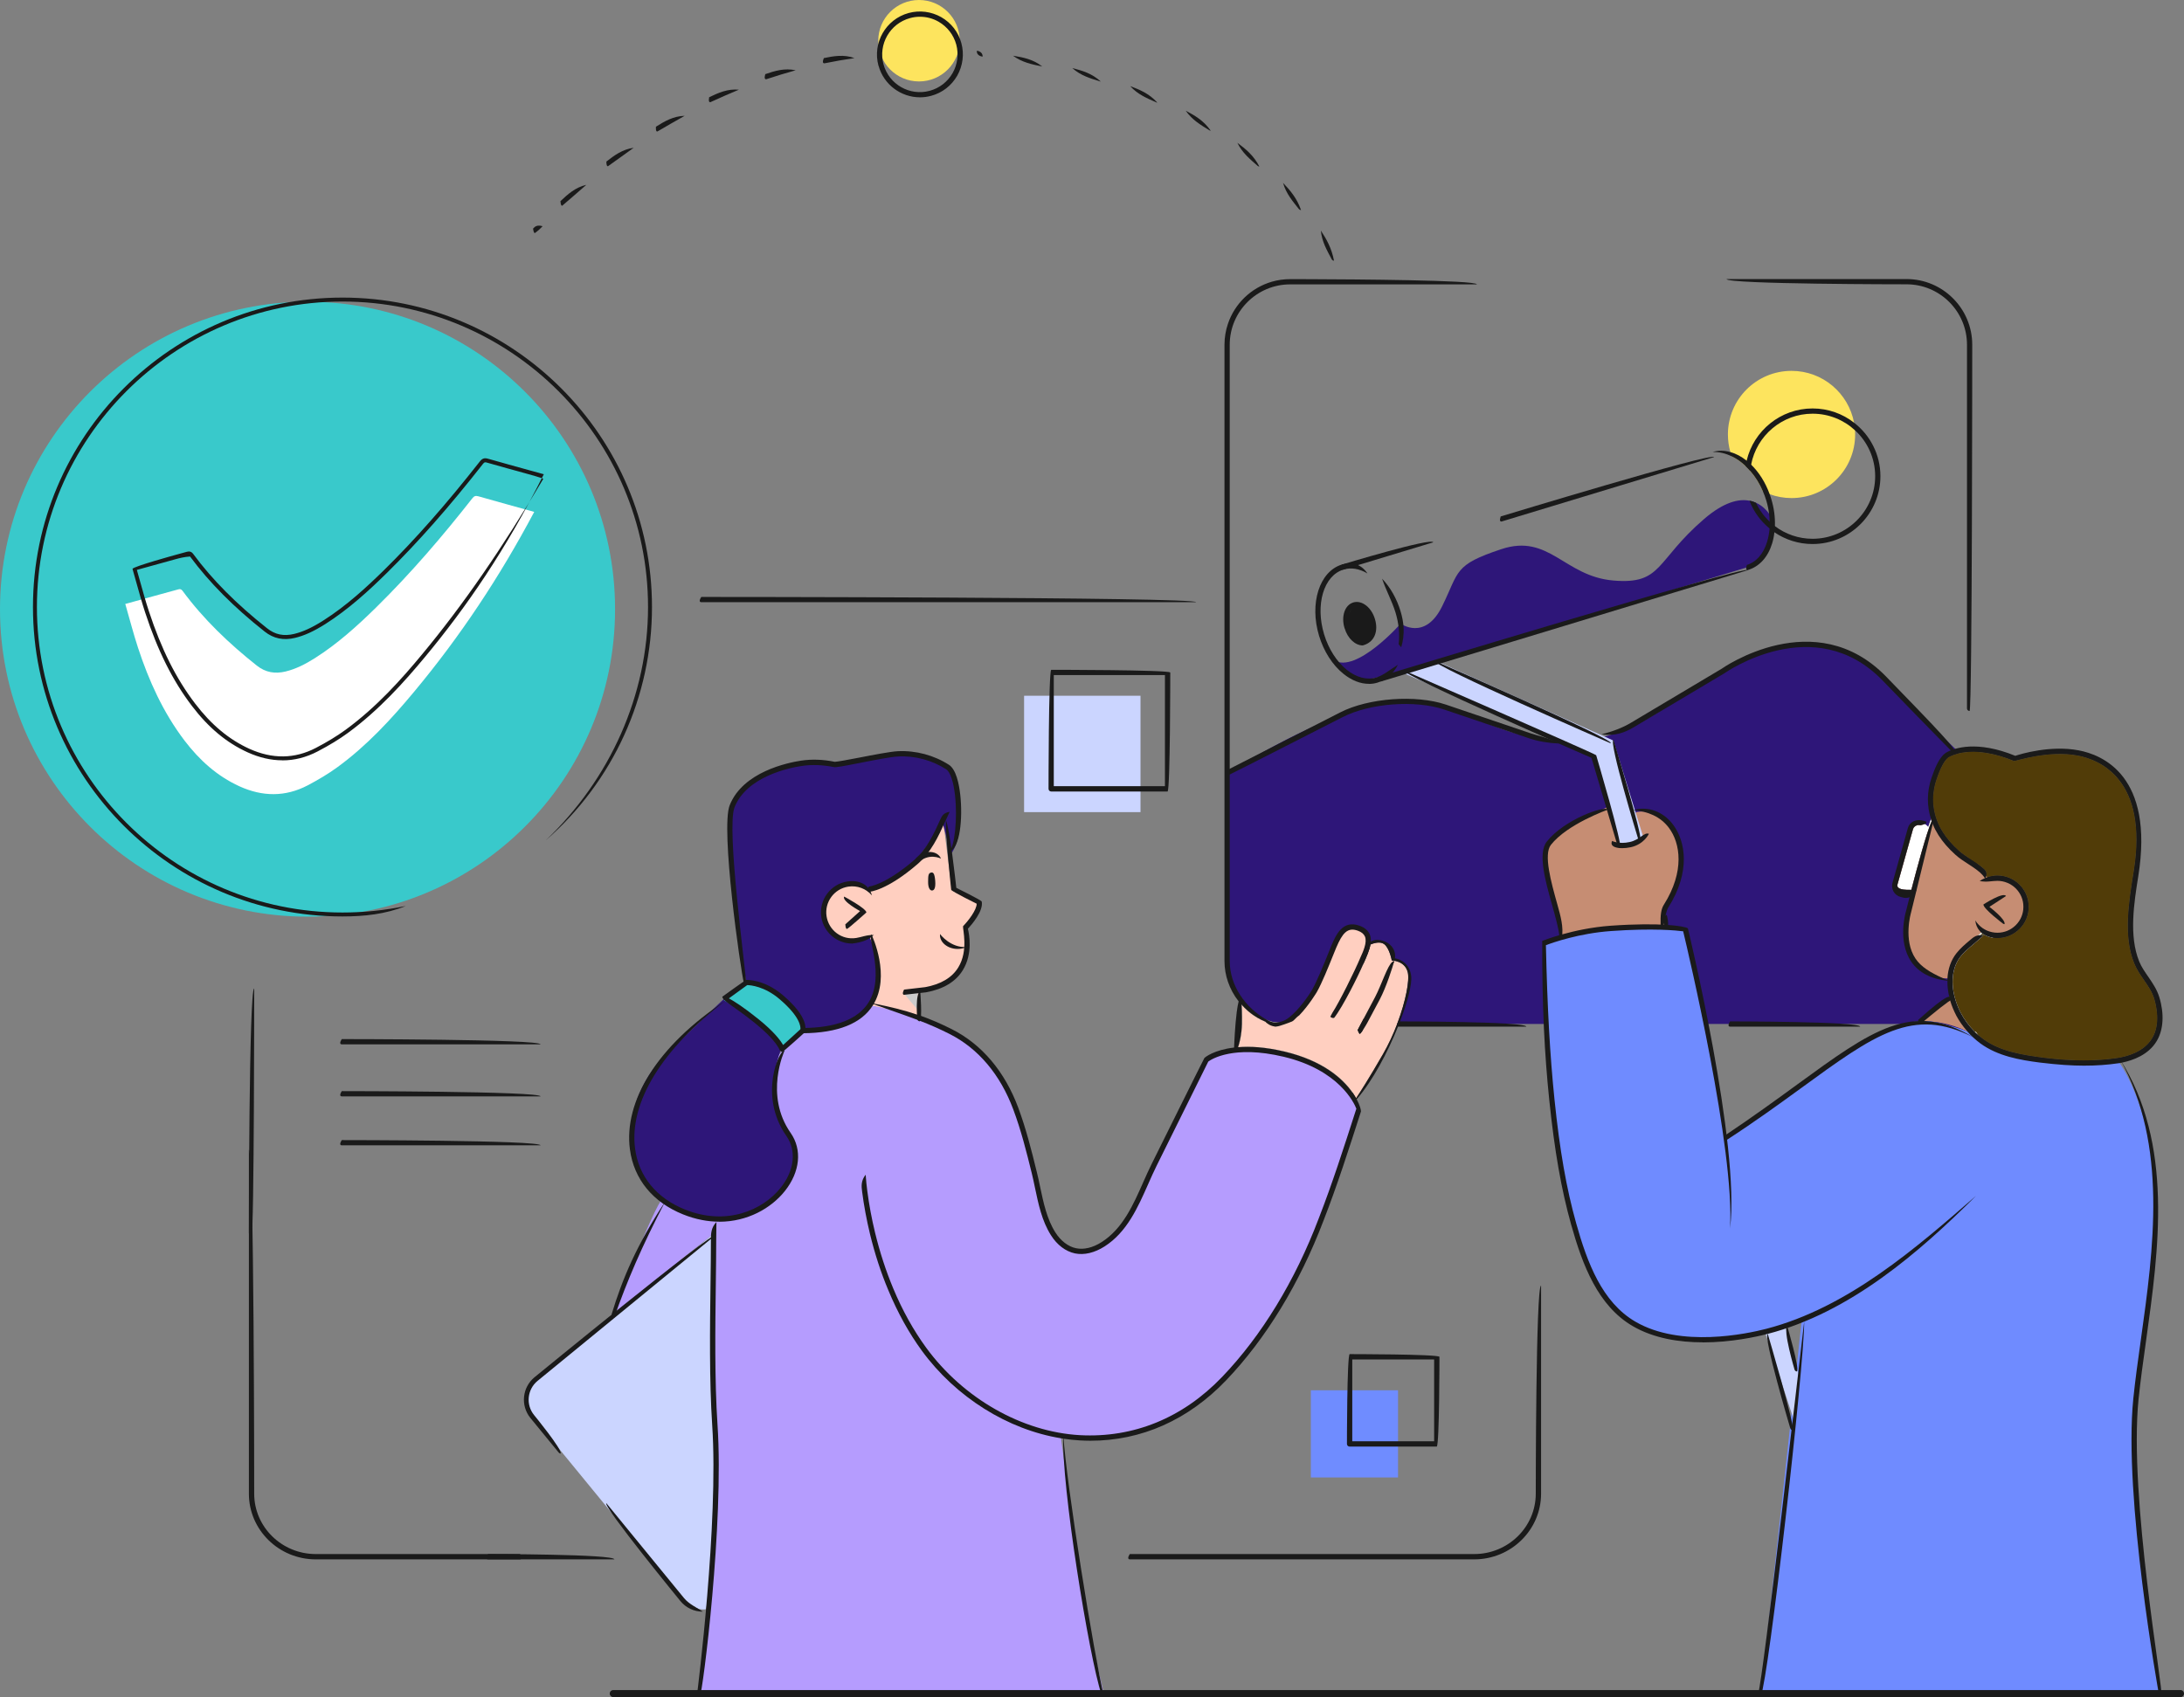 <?xml version="1.0" encoding="UTF-8"?>
<svg id="Layer_2" data-name="Layer 2" xmlns="http://www.w3.org/2000/svg" viewBox="0 0 320.64 249.22">
  <rect x="0" y="0" width="320.64" height="249.22" fill="#808080" stroke="none"/>
  <defs>
    <style>
      .cls-1 {
        fill: #513504;
      }

      .cls-1, .cls-2, .cls-3, .cls-4, .cls-5, .cls-6, .cls-7, .cls-8, .cls-9, .cls-10, .cls-11, .cls-12, .cls-13, .cls-14 {
        stroke-width: 0px;
      }

      .cls-2 {
        fill: #513c08;
      }

      .cls-3 {
        fill: #6f8bff;
      }

      .cls-4 {
        fill: #6f8cff;
      }

      .cls-5 {
        fill: #39c9cb;
      }

      .cls-6 {
        fill: #2e1679;
      }

      .cls-7 {
        fill: #1a1a1a;
      }

      .cls-8 {
        fill: #cbd5ff;
      }

      .cls-9 {
        fill: #ccc;
      }

      .cls-10 {
        fill: #c68d73;
      }

      .cls-11 {
        fill: #b59cfe;
      }

      .cls-12 {
        fill: #fde45e;
      }

      .cls-13 {
        fill: #fff;
      }

      .cls-14 {
        fill: #ffcfc0;
      }
    </style>
  </defs>
  <g id="Layer_1-2" data-name="Layer 1">
    <g>
      <g>
        <circle class="cls-12" cx="134.92" cy="5.98" r="5.98"/>
        <g>
          <path class="cls-5" d="m90.3,89.46c0,24.94-20.21,45.15-45.15,45.15S0,114.4,0,89.46s20.21-45.15,45.15-45.15,45.15,20.21,45.15,45.15Z"/>
          <path class="cls-6" d="m180.31,113.47v28.92s.33,2.13,1.72,4.18c.07.1.13.17.21.27v.03c.04.05.08.1.12.15.03.04.06.08.1.12.64.82,1.48,1.6,2.55,2.18.01.01.02.01.03.01.3.17.62.31.96.44.24.1.5.18.77.25.07.03.15.05.23.06.02.01.03.01.05.01.27.07.55.12.84.16.42.06.85.11,1.3.15.08-.05.15-.1.23-.15.05-.03.09-.06.14-.1l6.31-.68c1.26-1.59,3.56-6.21,4.25-7.84.02-.04.04-.08.05-.11.46-1.03.88-1.97,1.03-2.82.49-.2,1.42-.48,1.99-.07.81.58,1.14,2.42,1.14,2.42.04,0,1.9.01,2.34,1.71.3,1.17-.28,4.22-1.51,7.49h-.51c-.02.06-.04.11-.06.17.22-.02.4-.03.52-.04.13-.01.2-.01.2-.01h74.72s.5.06,1.31.15h.01c1.34.15,3.51.4,5.58.64.01,0,.02,0,.03.01.25.02.49.05.74.09h.01c.27.02.53.06.79.09h.01s.06,0,.1.01c.05,0,.1.01.14.01.13.02.25.03.36.05.05,0,.09.01.13.01.24.03.47.06.69.09-.85-.84-1.56-1.81-2.11-2.86-.38-.75-.68-1.54-.88-2.34-.57-2.3-.24-4.45.91-5.88.38-.48.83-.9,1.31-1.31.22-.19.44-.38.67-.57.3-.25.6-.5.9-.77-.02-.15-.03-.31-.05-.47h-.01c0-.06-.01-.13-.02-.19-.01-.16-.03-.32-.05-.48-.03-.28-.06-.57-.1-.85-.31-2.82-.65-5.75-.96-8.54-.02-.08-.02-.16-.03-.24h0c-.01-.09-.02-.17-.03-.25-.02-.17-.04-.34-.06-.51-.05-.4-.09-.8-.13-1.19-.05-.37-.09-.73-.13-1.08v2.1c-.55-.36-1.11-.74-1.59-1.17-.96-.86-1.74-1.76-2.33-2.69-1.51-2.36-1.84-5.11-.95-7.75.25-.72.9-2.65,1.76-3.27.01,0,.43-.28,1.26-.51l-.11-.36-.11-.34-.04-.04-1.15-1.13-10.77-10.59s-3.21-3.12-9.34-3.64c-6.14-.51-11.6,3.21-16.33,6.03-3.25,1.93-7.44,5.55-12.99,7.28-.29.09-.58.18-.89.26-.12.03-.26.07-.39.1-.16.04-.32.08-.48.11-1.51.34-3.11.53-4.83.49-.38,0-.76-.02-1.15-.05h-.01c-.23-.01-.48-.04-.72-.06h-.02s-.04-.01-.06-.01-.05,0-.07,0c-9.99-1.14-12.93-5.68-22.06-5.73-3.88-.03-9.04,1.85-13.7,4.01l-.19.09c-2.17,1.01-4.22,2.08-5.97,3.05l-.34.18c-2.54,1.42-4.42,2.58-5.05,2.98-.15.1-.23.15-.23.15Zm103.18,6.82c.03.1.06.2.1.3-.77,1.75-2.11,6.75-2.98,10.08-1.93.06-2.15-.38-2.03-.81l2.26-8.06c.13-.47.62-.75,1.1-.61.27-.06.47-.13.61-.18h.01c.18.08.36.22.53.42l.4-1.14Zm-84.1,29.96c-.01.13-.02.25-.03.38h.29c.16-.01.32-.01.48-.01.12-.01.25-.01.37-.01.06-.11.13-.23.21-.36.51-.93,1.16-2.16,1.85-3.47,1-1.9,1.87-4.73,2.08-5.45h.01c.03-.1.05-.15.05-.17-.09-.02-.18.01-.27.08-.71.49-1.59,3.34-2.55,5.18-.62,1.17-1.21,2.27-1.66,3.13-.13.26-.25.49-.37.7h-.46Z"/>
          <path class="cls-13" d="m280.61,130.67c.87-3.33,2.21-8.33,2.98-10.08-.04-.1-.07-.2-.1-.3l-.4,1.14c-.17-.2-.35-.34-.53-.42h-.01c-.14.05-.34.12-.61.18-.48-.14-.97.14-1.1.61l-2.26,8.06c-.12.43.1.87,2.03.81Z"/>
          <path class="cls-10" d="m279.09,131.33c.72.07,1.18-.05,1.39-.14.1-.03.15-.06.15-.06,0,0-.07.21-.17.57-.4,1.44-1.24,5.3.17,8.45,1.21,2.7,3.37,3.35,4.6,3.49.28.04.52.04.68.04.09,0,.17,0,.21-.01h.05v2.9s-4.15,3.36-4.15,3.36l-.04.04-.13.1c.18-.02.35-.04.53-.05.33-.03.66-.03.99-.01.01,0,.01-.01.01-.01.01,0,.02,0,.03.01.03-.01.06,0,.09.01.03,0,.06,0,.1.01h.04c.44.03.86.07,1.28.16,1.52.27,2.86.79,3.69,1.17.08.04.15.07.21.1.38.18.61.31.66.33-.01-.02-.04-.05-.08-.12-.04-.06-.09-.14-.16-.24-.27-.41-.78-1.18-1.65-2.54-.12-.2-.25-.42-.4-.65-.29-.46-.5-.94-.63-1.43-.04-.1-.07-.21-.09-.31h0c-.57-2.41.32-4.97,1.18-6.25.38-.57.94-1.16,1.51-1.68.57-.52,1.12-.95,1.51-1.25h.02c.13-.11.25-.19.33-.25.03-.03.06-.05.09-.07.01,0,.01,0,.02,0,.05-.03.07-.05.07-.05l2.73.41s.03.01.05.01c1.61.24,2.52-1.03,3-2.14h.01c.11-.27.19-.51.26-.72.03-.07.05-.14.06-.21.02-.03.03-.06.03-.1.08-.29.11-.47.11-.47,0-.1-.01-.2-.02-.3-.37-5.16-5.48-4.25-5.48-4.25-.01-.07-.03-.15-.08-.23-.01-.04-.03-.08-.07-.13-.04-.08-.1-.16-.18-.25-.08-.09-.17-.19-.27-.29h-.01c-.45-.45-1.1-.96-1.86-1.5-.1-.08-.21-.15-.32-.23-.5-.36-1.05-.74-1.6-1.12-.38-.26-.75-.6-1.1-.98-1.18-1.3-2.12-3.09-2.57-3.99-.04-.1-.08-.18-.12-.25h0c-.09-.21-.14-.33-.14-.33l-.14.42c.03.1.06.2.1.3-.77,1.75-2.11,6.75-2.98,10.08-1.93.06-2.15-.38-2.03-.81l2.26-8.06c.13-.47.62-.75,1.1-.61.27-.06.47-.13.61-.18-.9-.4-1.92.35-1.92.35l-2.42,8.4s-.15,1.48.88,1.57Z"/>
          <path class="cls-10" d="m244.54,136.13l-.21-2.43s3.17-4.84,2.48-8.64c-.69-3.8-3.54-6.41-6.57-5.81-.49.16.58,3.98.58,3.98,0,0-2,1.09-2.95.93l-1.92-5.62s-6.11,2.83-7.74,4.41c-1.62,1.58-1.83,4.09-.51,7.9,1.32,3.81,1.6,6.5,1.6,6.5,0,0,12.21-2.09,15.24-1.21Z"/>
          <path class="cls-13" d="m199.32,151.26c.22.55.28.56.34.56.08-.05.22-.23.41-.51h0c.13-.2.27-.43.43-.7.06-.11.13-.23.21-.36.51-.93,1.16-2.16,1.85-3.47,1-1.9,1.87-4.73,2.08-5.45h.01c.03-.1.05-.15.05-.17-.09-.02-.18.01-.27.08-.71.49-1.59,3.34-2.55,5.18-.62,1.17-1.21,2.27-1.66,3.13-.13.26-.25.49-.37.7h-.46c-.01.13-.02.25-.03.38h.29c-.21.4-.33.63-.33.63Zm5.33-1.01c-.02.06-.04.11-.06.17.22-.02.4-.03.52-.04.01-.04.03-.08.05-.13h-.51Zm-23.09,3.72v.2s.02,0,.07-.01c.31-.02,1.54-.08,3.7.22.05,0,.1,0,.16.01,1.23.17,2.74.44,4.54.9.01,0,.02.01.03.01.35.08.71.18,1.08.28,4.7,1.29,6.66,3.95,7.37,5.27.26.47.35.77.35.77,0,0,.08-.12.23-.35-.15-.27-.33-.55-.54-.85-1.43-2.05-4.35-4.66-9.92-5.99-2.85-.68-5.11-.8-6.86-.65.5-1.55.6-3.06.57-4.48,0-.6-.03-1.19-.06-1.76,1.08,1.22,2.48,2.18,4.07,2.71.19.07.38.13.57.18.2.36.5.45.82.45.59-.07,1.04-.24,1.45-.48.08-.05.15-.1.23-.15.05-.03.09-.06.14-.1l6.31-.68c1.26-1.59,3.56-6.21,4.25-7.84.02-.04.04-.08.05-.11.46-1.03.88-1.97,1.03-2.82-.2.08-.32.14-.32.14,0,0,0-.11-.01-.3-.06-.57-.34-1.83-1.6-2.41-1.66-.76-3.16,2.23-4.48,5.43-1.33,3.2-2.87,5.54-4.22,7.17-1.29,1.53-1.84,1.53-3.52,1.36-.02,0-.03,0-.05-.01-.07,0-.14-.01-.22-.02h-.02c-.12-.01-.24-.03-.37-.07-.01,0-.01-.01-.02-.01-.43-.11-.88-.35-1.33-.65-.01,0-.02,0-.03-.01-1.01-.66-1.98-1.6-2.55-2.18-.04-.04-.07-.08-.1-.12-.05-.04-.08-.08-.11-.11-.14-.14-.22-.24-.25-.27h-.01s0,.02,0,.02l-.03.52-.1,1.72-.29,4.89v.18Z"/>
          <path class="cls-14" d="m205.16,150.25c1.23-3.27,1.81-6.32,1.51-7.49-.44-1.7-2.3-1.71-2.34-1.71,0,0-.33-1.84-1.14-2.42-.57-.41-1.5-.13-1.99.07-.15.85-.57,1.79-1.03,2.82-.01.03-.03.07-.05.11-.63,1.27-2.6,4.92-4.25,7.84,1.71-3.85,3.41-7.71,5.12-11.56-.33-1.28-1.49-2.07-2.57-1.93-1.19.16-1.73,1.38-1.76,1.44-.68,1.95-1.64,4.23-3,6.67-.39.7-.95,1.58-2.07,3.34,0,0-1.17,1.83-2.55,2.71-.2.13-.41.22-.41.22-.19.08-.27.09-.56.18-.59.18-.7.27-.86.2-.08-.03-.19-.11-.28-.31-.19-.05-.38-.11-.57-.18-1.59-.53-2.99-1.49-4.07-2.71.03.57.06,1.16.06,1.76.03,1.42-.07,2.93-.57,4.48,1.75-.15,4.01-.03,6.86.65,5.57,1.33,8.49,3.94,9.92,5.99.21.3.39.58.54.85.53-.79,1.92-2.95,3.95-6.48.81-1.41,1.51-2.93,2.07-4.41"/>
          <path class="cls-14" d="m127.59,137.66s-4.96,1.77-6.27-1.65c-1.32-3.42.6-5.8,2.44-6.01s4.07.76,4.07.76c0,0,4.67-2.01,7.62-5.35,2.96-3.34,3.01-5.03,3.01-5.03l1.29,10.38,4.25,1.86s-1.24,3.36-2.48,3.65c0,0,1.88,5.8-2.44,7.74-4.32,1.94-4.34,1.68-4.34,1.68l.32,3.65-7.37-1.7s2.89-4.54-.09-9.98Z"/>
          <path class="cls-6" d="m260.27,77.02c.02.33.01.65-.03.95-.3,3.56-3.1,5.14-3.1,5.14,0,0-.27.08-.77.24-6.48,1.97-51.77,15.75-55.06,16.34-3.53.65-5.47-2.73-5.47-2.73,3.3,2,9.8-5.38,9.8-5.38,0,0,3.56,2.6,6.09-2.56,2.54-5.16,1.66-6.04,8.69-8.38,7.04-2.33,9.23,4,16.45,4.61,7.22.61,6.12-2.85,13.33-9.05,2.89-2.48,5.06-2.98,6.64-2.67.35.05.67.16.96.3.91.4,1.54,1.07,1.92,1.59.33.44.48.78.48.78.04.28.06.56.07.82Z"/>
          <path class="cls-11" d="m127.68,147.65s14.68,2.05,18.31,9.29c3.63,7.23,3.85,6.29,5.68,14.52,1.83,8.23,2.54,12.89,7.44,12.29,4.9-.6,7.03-5.43,8.2-8.03,1.17-2.6,9.76-20.07,9.76-20.07,0,0,5.81-2.69,12.95-.35,7.14,2.34,9.51,7.51,9.51,7.51,0,0-5.04,15.17-7.84,21.65-2.8,6.48-12.04,23.94-28.09,26.73l-7.89-.42s1.54,11.02,2.41,18.12c.87,7.1,3.94,19.82,3.94,19.82l-59.31.25,1.3-12.63s1.34-17.05.98-25.67c-.37-8.62-.28-29.49-.28-29.49l-14.6,11.67s4.66-12.94,6.9-16.57l20.16-24.91s7.47.58,10.46-3.7Z"/>
          <path class="cls-6" d="m127.57,137.39s2.8,5.49.46,9.92c-2.34,4.43-10.18,4.04-10.18,4.04,0,0-.73-5.62-8.28-7.07,0,0-2.22-12.2-2.42-17.9-.21-5.7-.24-9.27,2.61-11.04,2.85-1.77,7.96-4.31,13.33-3.11,0,0,8.36-2.27,11.96-1.24,3.6,1.03,4.45,2.04,4.45,2.04,0,0,3,8.25.13,12.38l-1.29-4.75s-4.53,8.71-10.02,9.77l-.98.16s-4.31-2.8-6.26,1.98c0,0-.4,6.06,3.55,5.56l2.96-.73Z"/>
          <path class="cls-6" d="m114.76,153.89s-1.45,3.19-1.06,6.72c.58,5.31,4.84,7.82,2.55,11.81-2.29,3.99-6.57,8.23-13.92,6.04-7.35-2.19-8.65-5.68-9.51-10.17-.86-4.49,1.37-9.84,4.68-13.15,3.32-3.32,8.94-8.6,8.94-8.6,0,0,7.42,5.07,8.33,7.34Z"/>
          <polygon class="cls-9" points="132.61 145.8 134.73 148.3 134.73 145.47 132.61 145.8"/>
          <path class="cls-5" d="m117.86,151.35l-2.97,2.46s-2.57-3.25-4.39-4.34-4.23-2.6-4.23-2.6l3.6-2.5s7.84,1.28,7.99,6.98Z"/>
          <path class="cls-8" d="m104.76,181.17l-26.74,22.07s-1.69,2.3-.32,4.11c1.38,1.82,23.05,28.13,23.05,28.13,0,0,1.71,1.08,2.88.83.32-.33,1.81-16.67,1.51-24.97-.3-8.3-.38-30.17-.38-30.17Z"/>
          <path class="cls-3" d="m247.43,136.42s-12.61-1.53-20.86,2.12c0,0,.4,21.83,2.58,32.64,2.17,10.81,5.42,24.74,17.47,25.36,12.05.62,17.88-2.5,17.88-2.5l-5.98,54.65h58.82s-3.47-22.21-3.74-29.59c-.27-7.38,0-12.38,1.3-23.8,1.31-11.42,2.24-20.38.52-28.27-1.72-7.9-4.49-11.28-4.49-11.28,0,0-6.02.83-12.05-.16-6.03-.99-8.36-3.07-8.36-3.07,0,0-1.17-1.06-3.29-1.61-2.12-.55-4.02-1.46-7.19-.67-3.18.78-10.01,5.02-16.07,9.4-6.06,4.38-10.53,7.39-10.53,7.39l-6-30.61Z"/>
          <path class="cls-13" d="m18.39,88.69c1.78-.49,3.41-.94,5.04-1.39.91-.25,1.83-.5,2.74-.75.27-.08.44-.04.63.21,3.09,4.19,6.82,7.74,10.89,10.97,1.3,1.03,2.68,1.25,4.23.88,1.57-.38,2.97-1.12,4.32-1.97,3.31-2.1,6.2-4.71,8.99-7.45,5.08-5,9.71-10.4,14.11-16.01.26-.33.47-.42.89-.3,2.73.78,5.47,1.53,8.2,2.29-5.08,9.57-10.87,18.29-17.59,26.36-3.39,4.08-6.98,7.97-11.29,11.12-1.38,1.01-2.87,1.88-4.38,2.68-3.29,1.72-6.64,1.67-10.01.14-3.31-1.51-5.9-3.87-8.07-6.72-3.13-4.12-5.23-8.76-6.83-13.64-.68-2.08-1.23-4.21-1.86-6.4Z"/>
          <path class="cls-1" d="m291.59,128.68l.15.15s.04-.02.06-.02c-.04-.08-.1-.16-.18-.25l-.03.12Zm.21.13c.04.05.06.09.07.13.01.01.02.02.02.02,0,0,5.42-.57,5.56,3.97,0,.17,0,.33-.02.49.01.1.02.2.02.3,0,0-.03.18-.11.47,0,.04,0,.07-.03.1-.01.07-.03.14-.06.21-.06.26-.15.49-.26.71h-.01c-.48,1.12-1.39,2.39-3,2.15-.02,0-.04-.01-.05-.01-.37.07-.74.09-1.09.07,0,0-.11.1-.29.28.22.03.45.05.68.05h.02c1.22,0,2.36-.48,3.23-1.34.87-.86,1.35-2.01,1.35-3.23,0-1.23-.47-2.38-1.33-3.25-.86-.87-2.01-1.35-3.24-1.36-.5,0-1,.08-1.46.24Zm-.21-.13l.15.15s.04-.02.06-.02c-.04-.08-.1-.16-.18-.25l-.03.12Zm.21.13c.04.05.06.09.07.13.01.01.02.02.02.02,0,0,5.42-.57,5.56,3.97,0,.17,0,.33-.02.49.01.1.02.2.02.3,0,0-.03.18-.11.47,0,.04,0,.07-.03.1-.01.07-.03.14-.06.21-.06.26-.15.49-.26.71h-.01c-.48,1.12-1.39,2.39-3,2.15-.02,0-.04-.01-.05-.01-.37.07-.74.09-1.09.07,0,0-.11.1-.29.28.22.03.45.05.68.05h.02c1.22,0,2.36-.48,3.23-1.34.87-.86,1.35-2.01,1.35-3.23,0-1.23-.47-2.38-1.33-3.25-.86-.87-2.01-1.35-3.24-1.36-.5,0-1,.08-1.46.24Zm-.78,8.26c.43.32.96.53,1.53.63.22.03.45.05.68.05h.02c1.22,0,2.36-.48,3.23-1.34.87-.86,1.35-2.01,1.35-3.23,0-1.23-.47-2.38-1.33-3.25-.86-.87-2.01-1.35-3.24-1.36-.5,0-1,.08-1.46.24.04.05.06.09.07.13.01.01.02.02.02.02,0,0,5.42-.57,5.56,3.97,0,.17,0,.33-.02.49.01.1.02.2.02.3,0,0-.03.18-.11.47,0,.04,0,.07-.03.1-.01.07-.03.14-.06.21-.06.26-.15.49-.26.71h-.01c-.48,1.12-1.39,2.39-3,2.15-.02,0-.04-.01-.05-.01-.37.07-.74.09-1.09.07-.24-.01-.46-.04-.69-.08-.23-.05-.45-.11-.68-.19-.03-.01-.06-.02-.08-.03-.09-.03-.19-.07-.28-.12-.03.02-.06.04-.09.07Zm.72-8.24s.04-.02.06-.02c-.04-.08-.1-.16-.18-.25l-.03.12.15.15Zm-7.99-9.42c.08.19.15.37.23.55.01.02.01.03.02.05.89,2.09,1.7,3.46,2.46,4.43.77.97,1.51,1.53,2.26,2.03.15.09.29.19.44.3.04.03.09.06.14.1.07.05.14.1.21.15.87.63,1.66,1.31,2.08,1.66l.15.15c.06.05.11.09.13.11.01.01.02.02.02.02,0,0,5.42-.57,5.56,3.97,0,.17,0,.33-.02.49,0,.27-.04.53-.09.77,0,.04,0,.07-.03.1-.01.07-.03.14-.06.21-.06.26-.15.49-.26.71h-.01c-.62,1.28-1.83,1.94-3.05,2.14-.37.07-.74.09-1.09.07-.24-.01-.46-.04-.69-.08-.23-.05-.45-.11-.68-.19-.03-.01-.06-.02-.08-.03-.09-.04-.18-.08-.26-.13-.06-.03-.12-.07-.17-.1,0,0-.01.01-.04.03h-.01l-.03.03s-.06.05-.1.07c-.04.03-.08.07-.13.11-.07.06-.16.12-.25.21-.01.01-.02.01-.03.03h-.02s-.02.02-.03.03c-.32.26-.73.61-1.16,1.02-.64.59-1.33,1.31-1.89,2.04-.12.16-.23.31-.34.47-.05.07-.1.15-.15.23-.04.08-.09.16-.13.23-.09.15-.17.31-.23.46-.04.08-.07.15-.09.23-.09.22-.14.44-.16.65-.02.29-.04.6-.05.94,0,.12-.01.24,0,.36v.02c0,.29.02.6.05.92.04.47.1.95.21,1.45.03.14.06.28.1.42.18.76.46,1.53.86,2.28.44.81,1.01,1.6,1.77,2.3.09.08.19.17.29.25.2.17.41.34.63.5.03.01.05.03.08.05.02.02.05.03.07.05.15.1.31.2.46.29.14.09.27.17.41.25t-.01-.02c3.57,2.19,7.45,2.96,11.75,3.14,4.68.19,12.48-.03,13.52-3.28,1.04-3.25,1.33-6.24-.47-7.81-1.8-1.57-3.55-5.91-3.31-10.09.24-4.19,2.78-9.25,1.2-15.08-1.59-5.82-4.35-8.5-7.84-8.92-3.49-.42-7.42-.42-9.64.52l-.88-.06s-.68-.42-1.82-.79c-.12-.04-.24-.08-.37-.11-.14-.04-.28-.08-.43-.11-.14-.04-.29-.07-.45-.1-.16-.04-.33-.07-.5-.09-.33-.05-.67-.09-1.03-.11-.47-.02-.96-.02-1.48.03-.04,0-.09,0-.13,0-.13.01-.27.03-.4.05-.34.05-.68.12-1.03.2-.18.04-.35.09-.53.15-.06.01-.11.03-.17.06-.11.02-.21.06-.32.11h-.01c-.19.06-.38.14-.58.22,0,0-4.27,4-2.37,8.68Zm.54-4.93c.25-.72.9-2.65,1.76-3.27.01,0,.43-.28,1.26-.51.48-.14,1.09-.25,1.85-.29.73-.04,1.59,0,2.58.17,1.14.19,2.46.55,3.96,1.17.32,0,5.03-1.62,9.34-.8,3.19.6,10.37,3.46,8.23,16.93-.75,4.65-1.55,9.63.07,13.59.36.89.9,1.68,1.42,2.43.62.89,1.2,1.74,1.51,2.74.32,1.06.94,3.74-.29,5.81-1.21,2.05-3.73,2.71-5.12,2.92-3.1.47-6.69.47-10.66-.02-3.43-.44-6.58-.97-9.02-2.75-.29-.21-.56-.44-.83-.69-.1-.13-.18-.25-.26-.38-.05,0-.11-.01-.16-.01-.85-.84-1.56-1.81-2.11-2.86-.38-.75-.68-1.54-.88-2.34-.57-2.3-.24-4.45.91-5.88.38-.48.83-.9,1.31-1.31.22-.19.44-.38.67-.57.3-.25.6-.5.9-.77.16-.15.32-.29.48-.45-.19-.03-.37-.03-.52-.02.13-.11.25-.19.33-.25.43.32.96.53,1.53.63.22.03.45.05.68.05h.02c1.22,0,2.36-.48,3.23-1.34.87-.86,1.35-2.01,1.35-3.23,0-1.23-.47-2.38-1.33-3.25-.86-.87-2.01-1.35-3.24-1.36-.5,0-1,.08-1.46.24-.04-.08-.1-.16-.18-.25.09-.51-.15-.78-.41-1.01s-.53-.43-.81-.64c-.34-.5-.73-1.13-1.11-1.84-.05-.37-.09-.73-.13-1.08v2.1c-.55-.36-1.11-.74-1.59-1.17-.96-.86-1.74-1.76-2.33-2.69-1.51-2.36-1.84-5.11-.95-7.75Zm7.51,14.33c.04.05.06.09.07.13.01.01.02.02.02.02,0,0,5.42-.57,5.56,3.97,0,.17,0,.33-.02.49.01.1.02.2.02.3,0,0-.03.18-.11.47,0,.04,0,.07-.03.1-.01.07-.03.14-.06.21-.06.26-.15.49-.26.71h-.01c-.48,1.12-1.39,2.39-3,2.15-.02,0-.04-.01-.05-.01-.37.07-.74.09-1.09.07,0,0-.11.1-.29.28.22.03.45.05.68.05h.02c1.22,0,2.36-.48,3.23-1.34.87-.86,1.35-2.01,1.35-3.23,0-1.23-.47-2.38-1.33-3.25-.86-.87-2.01-1.35-3.24-1.36-.5,0-1,.08-1.46.24Zm-.21-.13l.15.15s.04-.02.06-.02c-.04-.08-.1-.16-.18-.25l-.03.12Zm.21.13c.04.05.06.09.07.13.01.01.02.02.02.02,0,0,5.42-.57,5.56,3.97,0,.17,0,.33-.02.49.01.1.02.2.02.3,0,0-.03.18-.11.47,0,.04,0,.07-.03.1-.01.07-.03.14-.06.21-.06.26-.15.49-.26.71h-.01c-.48,1.12-1.39,2.39-3,2.15-.02,0-.04-.01-.05-.01-.37.07-.74.09-1.09.07,0,0-.11.1-.29.28.22.03.45.05.68.05h.02c1.22,0,2.36-.48,3.23-1.34.87-.86,1.35-2.01,1.35-3.23,0-1.23-.47-2.38-1.33-3.25-.86-.87-2.01-1.35-3.24-1.36-.5,0-1,.08-1.46.24Zm-.21-.13l.15.15s.04-.02.06-.02c-.04-.08-.1-.16-.18-.25l-.03.12Z"/>
          <path class="cls-2" d="m290.4,126.91c.28.21.55.41.81.64s.5.5.41,1.01c.08.09.14.17.18.25.46-.16.96-.24,1.46-.24,1.23.01,2.38.49,3.24,1.36.86.87,1.34,2.02,1.33,3.25,0,1.22-.48,2.37-1.35,3.23-.87.86-2.01,1.34-3.23,1.34h-.02c-.23,0-.46-.02-.68-.05-.57-.1-1.1-.31-1.53-.63-.08.06-.2.14-.33.25.15-.01.33-.01.52.02-.16.16-.32.3-.48.45-.3.27-.6.52-.9.77-.23.19-.45.38-.67.57-.48.41-.93.83-1.31,1.31-1.15,1.43-1.48,3.58-.91,5.88.2.8.5,1.59.88,2.34.55,1.05,1.26,2.02,2.11,2.86.05,0,.11.01.16.01.08.13.16.25.26.38.27.25.54.48.83.69,2.44,1.78,5.59,2.31,9.02,2.75,3.97.49,7.56.49,10.66.02,1.39-.21,3.91-.87,5.12-2.92,1.23-2.07.61-4.75.29-5.81-.31-1-.89-1.85-1.51-2.74-.52-.75-1.06-1.54-1.42-2.43-1.62-3.96-.82-8.94-.07-13.59,2.14-13.47-5.04-16.33-8.23-16.93-4.31-.82-9.02.79-9.34.8-1.5-.62-2.82-.98-3.96-1.17-.99-.17-1.85-.21-2.58-.17-.76.04-1.37.15-1.85.29-.83.23-1.25.5-1.26.51-.86.62-1.51,2.55-1.76,3.27-.89,2.64-.56,5.39.95,7.75.59.93,1.37,1.83,2.33,2.69.48.43,1.04.81,1.59,1.17.41.27.83.55,1.24.82Z"/>
          <path class="cls-13" d="m286.12,143.67c0,.12-.01.24,0,.36v.02c0,.29.02.6.05.92.04.47.1.95.21,1.45.03.14.06.28.1.42.18.76.46,1.53.86,2.28.44.81,1.01,1.6,1.77,2.3.09.08.19.17.29.25.2.17.41.34.63.5.03.01.05.03.08.05.02.02.05.03.07.05.15.1.31.2.46.29.14.09.27.17.41.25t-.01-.02c-.26-.29-.48-.59-.69-.88-.1-.13-.18-.25-.26-.38-.05,0-.11-.01-.16-.01-.85-.84-1.56-1.81-2.11-2.86-.38-.75-.68-1.54-.88-2.34-.57-2.3-.24-4.45.91-5.88.38-.48.83-.9,1.31-1.31.22-.19.44-.38.67-.57.3-.25.6-.5.9-.77.16-.15.32-.29.48-.45-.19-.03-.37-.03-.52-.02.13-.11.25-.19.33-.25.43.32.96.53,1.53.63.18-.18.29-.28.29-.28-.24-.01-.46-.04-.69-.08-.23-.05-.45-.11-.68-.19-.03-.01-.06-.02-.08-.03-.09-.03-.19-.07-.28-.12-.06-.02-.13-.04-.19-.08h-.01l-.03.03s-.06.05-.1.07c-.04.03-.08.07-.13.11-.07.06-.16.12-.25.21-.01.01-.02.01-.03.03h-.02s-.02.02-.03.03c-.32.26-.73.61-1.16,1.02-.64.59-1.33,1.31-1.89,2.04-.12.16-.23.31-.34.47-.05.07-.1.15-.15.23-.04.08-.09.16-.13.23-.09.15-.17.31-.23.46-.04.08-.07.15-.09.23-.09.22-.14.44-.16.65-.02.29-.04.6-.05.94Z"/>
          <path class="cls-12" d="m272.36,63.8c0,5.16-4.18,9.34-9.34,9.34-1.13,0-2.21-.2-3.21-.57-.35-.12-.68-.27-1-.43-.48-1.13-1.11-2.13-1.84-2.97-.22-.26-.45-.5-.69-.73-.63-.6-1.32-1.08-2.03-1.42-.08-.21-.15-.42-.21-.63-.23-.82-.36-1.69-.36-2.59,0-5.16,4.18-9.34,9.34-9.34,4.57,0,8.37,3.28,9.18,7.61.07.36.12.74.14,1.12.01.2.02.41.02.61Z"/>
          <rect class="cls-8" x="150.35" y="102.16" width="17.09" height="17.09" transform="translate(317.79 221.42) rotate(-180)"/>
          <path class="cls-8" d="m211.15,97.2l25.72,11.55,4.39,14.19s-1.81,1.97-3.39,1.21l-4.12-13.12-27.9-12.28,5.31-1.55Z"/>
          <polygon class="cls-8" points="262.06 194.72 264.03 201.7 263.55 209.1 259.17 195.74 262.06 194.72"/>
          <path class="cls-7" d="m198.8,88.83s2.56.5,2.7,2.18c.14,1.69.09,3.44-1.03,3.32-1.12-.12-2.85-1.41-2.83-2.75.03-1.33,1.16-2.75,1.16-2.75Z"/>
          <rect class="cls-4" x="192.46" y="204.16" width="12.8" height="12.8" transform="translate(397.71 421.12) rotate(-180)"/>
          <path class="cls-7" d="m90.16,193.51c1.96-5.54,4.03-10.4,7.5-17.07-4.17,6.36-6.26,11.26-7.87,16.57.29.49.33.5.37.5Z"/>
          <path class="cls-7" d="m134.7,126.76c1.64-1.59,3.38-.71,3.45-.67-.43-1.11-2.32-1.5-3.74.02.09.62.19.65.28.65Z"/>
          <path class="cls-7" d="m136.69,128.13c.31-.05.51.08.61,1.19.1,1.24-.22,1.45-.49,1.45-.28-.01-.56-.39-.55-1.27,0-.88.03-1.3.43-1.36Z"/>
          <path class="cls-7" d="m125.12,138.56c1.63-.2,2.48-.61,3.16-1.26-1.1-.02-1.81.33-2.58.44-2.1.34-4.03-1.11-4.35-3.19-.32-2.08,1.11-4.03,3.19-4.35,1.3-.2,2.61.28,3.47,1.29-.45-1.71-2.01-2.29-3.59-2.05-2.5.38-4.22,2.73-3.84,5.23.35,2.26,2.31,3.89,4.53,3.89Z"/>
          <path class="cls-7" d="m124.37,136.4c.26-.1,2.83-2.41,2.83-2.41-.08-.63-3.27-2.33-3.27-2.33-.36.68,2.34,2.13,2.34,2.13l-2.17,1.95c.05.63.15.67.26.67Z"/>
          <path class="cls-7" d="m132.78,146.08s3.17-.36,3.17-.36c2.55-.46,4.37-1.56,5.41-3.26,1.48-2.41.94-5.26.74-6.07.57-.62,2.32-2.64,2.03-4.01-.21-.27-3.73-2-3.73-2-.15-1.35-.93-8.38-1.52-9.96-.12,1.9.76,10.17.77,10.25.21.3,3.74,2.04,3.74,2.04,0,.9-1.19,2.47-2,3.3-.08.41.83,3.56-.7,6.05-.92,1.51-2.56,2.48-4.86,2.9l-3.1.36c-.32.62-.15.77.04.77Z"/>
          <path class="cls-7" d="m162.07,249.09c-1.42-5.84-5.53-31.19-5.96-38.35-.34,7.24,3.8,32.72,5.6,38.09.05.16.2.26.36.26Z"/>
          <path class="cls-7" d="m102.76,249.09c.41-.58,3.55-25.38,2.58-39.86-.44-6.59-.33-14.38-.25-20.65.03-2.39.06-4.6.06-6.51,0-.9.01-1.77.03-2.62-.79.83-.81,1.72-.81,2.62,0,1.91-.03,4.11-.06,6.5-.08,6.27-.19,14.08.25,20.71.96,14.4-2.17,39.12-2.2,39.37.35.43.37.44.38.44Z"/>
          <path class="cls-7" d="m126.57,174.99c.26,2.03.65,4.11,1.15,6.2.71,2.92,1.62,5.73,2.72,8.33,1.36,3.27,3.01,6.24,4.9,8.83,5,6.84,12.63,11.6,20.44,12.86.1.02.2.04.31.05.01.01.02.01.04.01.79.12,1.59.2,2.38.25.53.03,1.05.05,1.57.05,7.5,0,14.36-3.05,19.92-8.86,5.86-6.12,10.81-14.25,14.32-23.49,2.03-5.23,3.63-10.23,5.49-16.01.01-.23-.16-.9-.63-1.78-.03-.06-.06-.11-.09-.16-.15-.27-.33-.55-.54-.85-1.43-2.05-4.35-4.66-9.92-5.99-2.85-.68-5.11-.8-6.86-.65-.07-.01-.14,0-.2.01-.14.01-.26.02-.39.04-2.97.35-4.27,1.44-4.35,1.52-.09.12-7.7,15.47-7.7,15.47-.44.87-.85,1.81-1.26,2.72-1.49,3.39-3.04,6.88-6.12,8.85-1.29.83-2.63,1.15-3.77.91-1.15-.23-2.26-1.09-3.05-2.34-1.24-1.97-1.74-4.37-2.23-6.69-.15-.73-.3-1.45-.48-2.15-.79-3.24-1.59-6.39-2.72-9.44-1.98-5.33-5.35-9.32-9.75-11.54-1.61-.81-3.08-1.44-4.53-1.96-.06-.02-.13-.04-.19-.06-.13-.05-.26-.09-.4-.13-1.99-.68-3.99-1.15-6.33-1.62-.09-.01-.18-.03-.28-.05-.04-.01-.09-.02-.14-.02-.04-.01-.09-.02-.13-.03.04.02.08.03.12.05.04.01.09.03.13.04.09.04.17.07.25.1.58.21,1.14.41,1.69.6.01,0,.01.01.02.01.28.1.57.2.85.3.01.01.02.01.02.01,1.34.47,2.6.91,3.88,1.39.13.05.26.1.38.15,1.38.53,2.78,1.14,4.31,1.91,4.22,2.13,7.46,5.97,9.37,11.11,1.13,3.02,1.92,6.15,2.71,9.36.17.69.32,1.41.47,2.13.5,2.38,1.01,4.85,2.33,6.94.91,1.45,2.17,2.4,3.54,2.69,1.35.28,2.88-.09,4.34-1.02,3.28-2.09,4.88-5.7,6.42-9.19.41-.92.81-1.83,1.24-2.69l7.57-15.27c.44-.33,3.68-2.46,11.06-.71,8.16,1.94,10.38,6.84,10.68,7.63-1.91,5.94-3.51,10.92-5.53,16.13-3.47,9.15-8.37,17.19-14.16,23.24-5.79,6.05-13.01,8.99-20.89,8.57-8.49-.47-17.14-5.4-22.58-12.85-1.86-2.55-3.48-5.46-4.82-8.67-1.08-2.58-1.98-5.34-2.68-8.22-.5-2.06-.88-4.12-1.14-6.12-.09-.71-.19-1.55-.24-2.39-.72.9-.62,1.76-.52,2.49Z"/>
          <path class="cls-7" d="m140.59,139.35c.43,0,.88-.08,1.34-.28-2.4.16-3.91-1.89-3.92-1.91-.13,1.15,1.07,2.19,2.58,2.19Z"/>
          <path class="cls-7" d="m127.59,130.96c.12,0,2.6-.19,7.07-4.03,2.04-1.75,3.13-4.15,4.09-6.27.22-.49.44-.97.67-1.44-.92.13-1.14.62-1.37,1.12-.97,2.15-1.98,4.37-3.89,6-4.24,3.64-6.58,3.85-6.6,3.85-.34.61-.18.77.03.77Z"/>
          <path class="cls-7" d="m109.58,144.66c-.14-2.58-2.97-23.03-1.74-26.12,1.8-4.51,8-5.78,9.86-6.06,1.48-.22,3.06-.17,4.69.16.32.08,1.33-.11,3.92-.62,2.09-.41,4.46-.88,5.55-.93,2.47-.14,4.97.55,7.04,1.87.6.38,1.09,1.82,1.31,3.85.38,3.38-.05,7.5-.86,8.31,1.64-.57,2-5.06,1.63-8.4-.18-1.64-.62-3.74-1.66-4.41-2.2-1.41-4.84-2.12-7.49-2-1.14.06-3.54.53-5.66.94-1.56.31-3.33.62-3.62.62-1.7-.35-3.37-.41-4.96-.17-1.96.3-8.51,1.64-10.46,6.54-1.37,3.43,1.58,24.1,2.08,26.11.04.18.2.29.37.29Z"/>
          <path class="cls-7" d="m205.72,95.04c.57-1.92.4-3.63-.1-5.28-.56-1.86-1.5-3.51-2.71-4.78.57,1.71,1.45,3.26,1.98,5,.47,1.56.63,3.15.45,4.63.35.43.37.43.38.43Z"/>
          <path class="cls-7" d="m200.96,100.43c.44,0,.88-.06,1.31-.2,1.24-.38,2.27-1.28,2.97-2.61-1.28.79-2.15,1.56-3.19,1.87-1.37.41-2.92,0-4.35-1.15-1.47-1.2-2.65-3.04-3.3-5.18-1.33-4.37-.06-8.64,2.84-9.52,1.1-.34,2.32-.14,3.52.57-1-1.49-2.43-1.71-3.75-1.31-3.3,1-4.8,5.71-3.35,10.48.7,2.29,1.96,4.26,3.55,5.55,1.21.98,2.5,1.49,3.75,1.49Z"/>
          <path class="cls-7" d="m197.4,92.26c-.53-1.75.03-3.41,1.28-3.79.62-.19,1.3-.02,1.92.47.57.46,1.02,1.16,1.26,1.97.53,1.75-.03,3.41-1.79,3.87-1.1,0-2.21-1.01-2.66-2.52Zm1.51-3.06c-.81.25-1.16,1.55-.77,2.83.39,1.29,1.41,2.17,2.22,1.93.81-.24,1.16-1.54.77-2.83-.2-.66-.56-1.23-1.01-1.59-.31-.25-.62-.38-.92-.38-.09,0-.19.01-.28.04Z"/>
          <path class="cls-7" d="m260.58,77.26c-.01.31-.03.61-.08.9-.05.57-.17,1.13-.33,1.65-.62,2.01-1.86,3.4-3.6,3.91-.12,0-.24-.06-.2-.37.01-.1.04-.23.09-.39,1.37-.41,2.43-1.61,2.97-3.38.19-.62.31-1.29.37-1.97.02-.33.03-.66.01-1,0-.39-.03-.79-.09-1.19-.08-.65-.22-1.31-.42-1.97-.14-.45-.3-.89-.49-1.31-.48-1.13-1.11-2.13-1.84-2.97-.22-.26-.45-.5-.69-.73-.63-.6-1.32-1.08-2.03-1.42-.93-.46-1.89-.68-2.83-.64.85-.26,1.74-.25,2.62.01.82.22,1.63.65,2.39,1.26.23.17.45.37.66.58,1.13,1.1,2.09,2.59,2.72,4.34.08.21.15.43.22.65.42,1.36.6,2.74.55,4.04Z"/>
          <path class="cls-7" d="m197.11,83.67c.11-.02,13.31-4.03,13.31-4.03-.22-.74-13.42,3.27-13.42,3.27-.21.65-.05.76.11.76Z"/>
          <path class="cls-7" d="m220.43,76.59c.11-.02,31.22-9.47,31.22-9.47-.22-.74-31.33,8.72-31.33,8.72-.21.65-.06.75.11.75Z"/>
          <path class="cls-7" d="m202.74,100.08c.11-.02,53.95-16.38,53.95-16.38-.22-.74-54.06,15.62-54.06,15.62-.21.65-.05.75.11.75Z"/>
          <path class="cls-7" d="m236.5,109.13c.15-.74-25.96-12.12-25.96-12.12-.31.71,25.8,12.09,25.8,12.09.05.02.1.03.15.03Z"/>
          <path class="cls-7" d="m237.87,124.54c.37-.5-3.53-13.64-3.53-13.64-.22-.25-28.34-12.5-28.34-12.5-.31.71,27.65,12.89,27.65,12.89l3.85,12.98c.05.17.21.28.37.28Z"/>
          <path class="cls-7" d="m263.21,210.02c.37-.49-3.68-14.14-3.68-14.14-.74.22,3.31,13.87,3.31,13.87.05.17.2.28.37.28Z"/>
          <path class="cls-7" d="m263.83,201.4c.37-.49-1.4-6.52-1.4-6.52-.74.22,1.03,6.24,1.03,6.24.05.17.2.28.37.28Z"/>
          <path class="cls-7" d="m244.75,136.28c.37-.49-.05-1.93-.05-1.93-.74.22-.32,1.65-.32,1.65.05.17.2.28.37.28Z"/>
          <path class="cls-7" d="m240.82,123.32c.37-.5-3.94-14.69-3.94-14.69-.74.23,3.58,14.42,3.58,14.42.05.17.2.27.37.27Z"/>
          <path class="cls-7" d="m280.58,141.2c1.09,1.6,2.87,2.55,5.32,2.82.07.01.15.02.22.03h.05s-.03-.01-.05-.02c-.08-.03-.15-.06-.22-.1-.23-.1-.46-.2-.67-.29-1.82-.83-3.17-1.63-4.01-2.87-1.83-2.72-.67-6.7-.66-6.74l3.19-13.02.14-.56.11-.44v-.05s-.02,0-.02,0c-.05.02-.12.1-.21.23h0c-.06.11-.12.24-.18.4-.77,1.75-2.11,6.75-2.98,10.08-.04.18-.08.35-.13.52-.05.2-.1.39-.14.57-.32,1.25-.52,2.07-.52,2.07-.05.16-1.27,4.36.76,7.37Z"/>
          <path class="cls-7" d="m278.99,131.7c.48.14.63.16.78.16.19,0,.39-.03.57-.1.04-.02.08-.04.12-.06.04-.01.08-.04.12-.06.39-.21.67-.57.79-1-.28.02-.53.03-.76.03-1.93.06-2.15-.38-2.03-.81l2.26-8.06c.13-.47.62-.75,1.1-.61.27-.06.47-.13.61-.18h.01c.49-.22.22-.39-.08-.47-1.22-.34-2.13.17-2.38,1.06l-2.26,8.05c-.25.89.27,1.81,1.15,2.05Z"/>
          <path class="cls-7" d="m283.49,120.29c.03.1.06.2.1.3.05.14.1.28.16.42.22.56.51,1.1.84,1.63.63.99,1.46,1.95,2.46,2.85.59.54,1.26.97,1.91,1.39.07.04.14.09.2.13.13.08.26.16.38.25.41.27.79.55,1.15.86.26.23.51.51.72.84.02.02.04.04.05.06.02-.04.04-.08.04-.11.05-.08.07-.16.09-.23l.03-.12c.09-.51-.15-.78-.41-1.01s-.53-.43-.81-.64c-.32-.23-.65-.44-.98-.65-.01-.01-.03-.02-.04-.03-.07-.05-.15-.09-.22-.14-.55-.36-1.11-.74-1.59-1.17-.96-.86-1.74-1.76-2.33-2.69-1.51-2.36-1.84-5.11-.95-7.75.25-.72.9-2.65,1.76-3.27.01,0,.43-.28,1.26-.51.48-.14,1.09-.25,1.85-.29.73-.04,1.59,0,2.58.17,1.14.19,2.46.55,3.96,1.17.32,0,5.03-1.62,9.34-.8,3.19.6,10.37,3.46,8.23,16.93-.75,4.65-1.55,9.63.07,13.59.36.89.9,1.68,1.42,2.43.62.89,1.2,1.74,1.51,2.74.32,1.06.94,3.74-.29,5.81-1.21,2.05-3.73,2.71-5.12,2.92-3.1.47-6.69.47-10.66-.02-3.43-.44-6.58-.97-9.02-2.75-.29-.21-.56-.44-.83-.69-.14-.12-.29-.25-.42-.39-.85-.84-1.56-1.81-2.11-2.86-.38-.75-.68-1.54-.88-2.34-.57-2.3-.24-4.45.91-5.88.38-.48.83-.9,1.31-1.31.22-.19.44-.38.67-.57.3-.25.6-.5.9-.77.16-.15.32-.29.48-.45-.19-.03-.37-.03-.52-.02h-.02c-.11,0-.21.02-.3.05h-.02c-.43.1-.73.35-1.02.6-.06.05-.11.09-.17.14-.67.56-1.35,1.15-1.91,1.85-.8,1-1.26,2.28-1.34,3.72,0,.08,0,.17,0,.25-.01.03-.01.06,0,.09-.02.75.07,1.54.26,2.35,0,.02,0,.03.01.05.01.03.01.06.02.09.04.14.07.28.11.42.23.79.55,1.54.93,2.27.42.77.93,1.5,1.52,2.17.01.03.04.06.07.09.01.02.02.03.04.05h.01c.23.28.47.53.74.77l.02.02c.35.33.72.64,1.1.92,2.58,1.89,5.84,2.44,8.7,2.81,2.73.33,4.69.46,6.53.46s3.46-.12,5.02-.35c.06-.01.13-.02.2-.03.11-.02.22-.04.34-.06.01,0,.01-.01.02-.01,1.58-.32,3.89-1.13,5.1-3.19.98-1.65,1.11-3.99.36-6.43-.34-1.12-.98-2.05-1.6-2.96-.52-.75-1.02-1.46-1.35-2.28-1.53-3.76-.75-8.62-.13-12.52,2.36-14.79-5.33-17.82-8.74-18.47-4.13-.79-8.48.52-9.32.8-2.83-1.16-5.06-1.43-6.7-1.36-.86.04-1.57.18-2.11.33-.08.03-.15.05-.22.07-.16.05-.31.11-.44.16h-.01c-.51.21-.77.4-.78.4-.93.67-1.55,2.22-2.04,3.64-.69,2.03-.7,4.11-.07,6.06Z"/>
          <path class="cls-7" d="m128.97,9.65c-.91-3.35,1.07-6.82,4.43-7.74,1.62-.44,3.32-.22,4.79.61,1.46.84,2.51,2.19,2.95,3.81.44,1.62.22,3.32-.61,4.79-.84,1.46-2.19,2.51-3.82,2.95-.55.15-1.1.22-1.65.22-2.77,0-5.32-1.85-6.08-4.65Zm4.63-6.99c-2.94.8-4.69,3.84-3.89,6.79.8,2.94,3.85,4.69,6.79,3.88,1.43-.39,2.61-1.31,3.35-2.59.73-1.28.92-2.77.54-4.2-.39-1.42-1.31-2.61-2.59-3.35-.85-.49-1.79-.73-2.74-.73-.49,0-.98.06-1.46.2Z"/>
          <path class="cls-7" d="m249.99,197.13c4.18,0,7.9-.83,9.49-1.24,12.19-3.16,22.32-12.02,30.62-20.28-8.77,7.63-18.8,16.42-30.81,19.53-2.83.73-12.56,2.82-19.2-1.06-4.87-2.84-7.06-8.63-8.69-14.46-1.43-5.09-2.41-10.69-3.18-18.16-.67-6.54-1.06-13.53-1.26-22.66.99-.38,4.89-1.75,9.58-2.08,6.18-.44,9.66-.08,10.57.04.73,3.03,7.6,32.15,6.88,43.64,1.54-12.14-6.11-43.76-6.19-44.08-.45-.31-3.94-.9-11.32-.38-5.55.4-10.02,2.22-10.06,2.23-.04,9.64.35,16.73,1.03,23.36.78,7.51,1.77,13.15,3.21,18.29,1.68,5.99,3.94,11.94,9.05,14.92,3.11,1.81,6.85,2.38,10.29,2.38Z"/>
          <path class="cls-7" d="m253.48,167.42c4.29-2.79,7.78-5.33,10.86-7.57,10.99-8.01,16.51-12.03,25.33-7.54-8.89-5.39-14.89-1.02-25.78,6.92-3.07,2.24-6.55,4.77-10.61,7.49-.03.64.09.71.21.71Z"/>
          <g>
            <path class="cls-7" d="m290,135.16c.06.61.28,1.11.6,1.49.08.11.18.21.28.3.05.04.09.08.14.12.43.32.96.53,1.53.63.22.03.45.05.68.05h.02c1.22,0,2.36-.48,3.23-1.34.87-.86,1.35-2.01,1.35-3.23,0-1.23-.47-2.38-1.33-3.25-.86-.87-2.01-1.35-3.24-1.36-.5,0-1,.08-1.46.24-.02,0-.04.01-.06.02-.08.02-.16.05-.24.08-.03.02-.06.03-.09.05-.27.11-.53.25-.77.42,1.08.2,1.83-.03,2.61-.03.98,0,1.98.4,2.7,1.12.72.73,1.12,1.68,1.11,2.7,0,1.02-.4,1.98-1.13,2.7-.72.71-1.67,1.1-2.68,1.1-1.06,0-2.05-.43-2.75-1.17-.19-.19-.36-.41-.5-.64Z"/>
            <path class="cls-7" d="m294.29,135.71c.23-.69-2.22-2.54-2.22-2.54l2.44-1.59c-.42-.65-3.32,1.24-3.32,1.24-.02.63,2.87,2.81,2.87,2.81.07.05.15.08.23.08Z"/>
          </g>
          <path class="cls-7" d="m258.51,249.09c1.15-2.62,6.37-48.25,6.37-55.04-.77,6.64-6.05,52.49-6.73,54.53.28.5.32.51.36.51Z"/>
          <path class="cls-7" d="m317.34,249.09c.33-.74-4.83-29.29-3.37-43.64.28-2.69.67-5.51,1.09-8.49,1.9-13.59,4.05-28.98-3.81-41.41,7.06,12.6,4.92,27.85,3.04,41.3-.42,2.99-.81,5.81-1.09,8.52-1.48,14.45,3.7,43.11,3.75,43.4.03.19.2.32.38.32Z"/>
          <path class="cls-7" d="m50.28,134.58c-25.05,0-45.44-20.38-45.44-45.44s20.38-45.44,45.44-45.44,45.44,20.38,45.44,45.44c0,13.13-5.68,25.62-15.59,34.26,9.4-8.96,15.01-21.29,15.01-34.26,0-24.74-20.13-44.86-44.86-44.86S5.42,64.4,5.42,89.14s20.12,44.86,44.86,44.86c3.13,0,6.26-.32,9.29-.96-2.95,1.21-6.12,1.54-9.29,1.54Z"/>
          <path class="cls-7" d="m254,150.76h19.09c0-.77-19.09-.77-19.09-.77-.39.6-.21.77,0,.77Z"/>
          <path class="cls-7" d="m205.31,150.76h18.77c0-.77-18.77-.77-18.77-.77-.39.6-.21.77,0,.77Z"/>
          <path class="cls-7" d="m179.77,50.62v90.5c0,1.06.18,2.09.51,3.05.36,1.05.89,2.02,1.57,2.88.03.04.07.09.11.13.09.13.19.25.32.36,1.08,1.22,2.48,2.18,4.07,2.71.19.07.38.13.57.18.3.08.6.15.91.2.02,0,.04.01.06.01-.33-.11-.65-.24-.96-.39-.04,0-.08-.03-.11-.05-.15-.07-.29-.14-.43-.21-.01,0-.01-.01-.02-.01-.13-.06-.25-.13-.37-.21-3.2-1.8-5.46-5.05-5.46-8.65V50.62c0-4.88,3.98-8.86,8.87-8.86h27.41c0-.16-1.19-.29-3.07-.39-7.16-.38-24.34-.38-24.34-.38-.93,0-1.84.13-2.69.38-3.03.88-5.44,3.2-6.44,6.17-.33.97-.51,2.01-.51,3.08Z"/>
          <path class="cls-7" d="m289.16,104.42c.39-.38.39-53.8.39-53.8,0-5.31-4.32-9.64-9.64-9.64h-26.43c0,.77,26.43.77,26.43.77,4.89,0,8.87,3.98,8.87,8.87v53.41c0,.21.17.38.39.38Z"/>
          <path class="cls-7" d="m165.87,228.99h50.56c5.42,0,9.82-4.33,9.82-9.64v-30.56c-.78,0-.78,30.56-.78,30.56,0,4.89-4.06,8.86-9.04,8.86h-50.56c-.39.6-.21.78,0,.78Z"/>
          <path class="cls-7" d="m76.34,228.99h-29.98c-5.42,0-9.82-4.33-9.82-9.64v-50.5c.78,0,.78,50.5.78,50.5,0,4.89,4.06,8.86,9.04,8.86h29.98c.39.6.21.78,0,.78Z"/>
          <path class="cls-7" d="m71.65,228.99h18.55c0-.78-18.55-.78-18.55-.78-.39.6-.22.78,0,.78Z"/>
          <path class="cls-7" d="m36.93,181.48c.39-.39.39-36.32.39-36.32-.78,0-.78,35.93-.78,35.93,0,.21.17.39.39.39Z"/>
          <path class="cls-7" d="m102.96,88.43h72.65c0-.77-72.65-.77-72.65-.77-.39.6-.21.77,0,.77Z"/>
          <path class="cls-7" d="m244.18,136.28c.34-1.8.44-2.54.75-3.02,3.31-5.24,2.53-9.71.71-12.15-1.45-1.94-3.68-2.76-5.81-2.16,2.06.22,3.92.92,5.19,2.62,1.67,2.23,2.35,6.37-.74,11.28-.4.63-.53,1.46-.48,3.06,0,.21.18.37.39.37Z"/>
          <path class="cls-7" d="m281.86,150.45c2.12-1.77,4.3-3.56,4.73-3.66-.13-.79-.69-.86-4.98,2.99.05.63.15.67.26.67Z"/>
          <path class="cls-7" d="m238.17,124.55c.37,0,.8-.04,1.26-.14,1.92-.43,2.62-1.9,2.65-1.97-.73-.26-1.3.88-2.82,1.21-1.56.35-2.57-.15-2.58-.16-.33.7.35,1.06,1.48,1.06Z"/>
          <path class="cls-7" d="m41.45,111.65c-1.67,0-3.37-.39-5.09-1.17-3.09-1.4-5.76-3.63-8.18-6.81-2.84-3.73-5.02-8.09-6.87-13.73-.47-1.43-.86-2.85-1.28-4.35-.19-.68-.38-1.36-.58-2.06.2-.36,6.2-2.01,6.2-2.01.59-.16,1.19-.32,1.78-.49.39-.11.69-.02.94.32,2.78,3.77,6.33,7.34,10.84,10.91,1.18.94,2.44,1.2,3.98.83,1.32-.32,2.62-.92,4.23-1.94,3.46-2.19,6.46-4.98,8.94-7.41,4.57-4.49,9.18-9.72,14.09-15.98.34-.44.68-.55,1.19-.4,2.03.58,4.06,1.14,6.09,1.7l2.11.58c-5.57,11.11-11.41,19.57-17.44,26.83-3.02,3.63-6.73,7.8-11.34,11.17-1.26.92-2.7,1.8-4.42,2.7-1.68.88-3.41,1.32-5.18,1.32Zm-21.37-28c.17.6.34,1.19.5,1.78.42,1.5.81,2.91,1.28,4.33,1.83,5.57,3.98,9.88,6.79,13.56,2.36,3.1,4.96,5.27,7.96,6.64,3.38,1.53,6.66,1.49,9.76-.13,1.69-.88,3.11-1.75,4.35-2.65,4.56-3.33,8.24-7.46,11.23-11.07,6.01-7.23,11.84-15.67,17.81-25.79-.07-.11-2.18-.69-2.18-.69-2.03-.56-4.07-1.12-6.1-1.7-.29-.09-.38-.05-.58.2-4.92,6.28-9.55,11.52-14.14,16.04-2.5,2.46-5.53,5.27-9.03,7.49-1.67,1.05-3.02,1.67-4.41,2.01-1.7.41-3.16.11-4.47-.93-4.55-3.6-8.13-7.21-10.95-11.02-.91.07-1.5.23-2.1.39l-5.71,1.58Z"/>
          <path class="cls-7" d="m229.3,137.72c.28-1.55-.18-3.2-.67-4.94-.91-3.25-2.04-7.29-.94-8.71,2.4-3.06,8.32-5.16,8.38-5.18-.51-.64-6.45,1.47-8.99,4.71-1.34,1.71-.2,5.79.81,9.39.48,1.71.93,3.32,1.03,4.38.02.2.19.35.38.35Z"/>
          <path class="cls-7" d="m103.18,236.67c-.81-.58-1.99-1.06-2.76-2l-11.4-13.93c-.54.44,10.87,14.37,10.87,14.37.81,1,2.02,1.56,3.3,1.56Z"/>
          <path class="cls-7" d="m82.31,213.45c.27-.57-3.89-5.64-3.89-5.64-1.25-1.52-1.02-3.78.5-5.03l26.14-21.41c-.44-.54-26.58,20.87-26.58,20.87-1.82,1.49-2.09,4.18-.6,6l4.16,5.08c.07.08.17.13.27.13Z"/>
          <path class="cls-7" d="m117.86,151.73c5.16-.04,8.63-1.43,10.31-4.13,2.66-4.26-.11-10.13-.23-10.38-.67.39,2.01,6.08-.42,9.98-1.54,2.46-4.79,3.73-9.66,3.76-.38.6-.21.77,0,.77Z"/>
          <path class="cls-7" d="m114.46,154.2s-.42-1.38-3.62-3.96c-3.25-2.62-4.7-3.2-4.8-3.87,0,0,3.31-2.4,3.52-2.47.11,0,2.65-.1,5.39,2.25,3.93,3.36,3.34,5.16,3.16,5.49,0,0-3.02,2.75-3.28,2.85-.04,0-.07,0-.38-.28Zm-.01-7.48c-2.2-1.88-4.26-2.05-4.75-2.06l-2.69,1.95c.73.39,2.12,1.26,4.32,3.03,2.32,1.87,3.26,3.15,3.64,3.82l2.54-2.32c.04-.33.01-1.8-3.06-4.42Z"/>
          <path class="cls-7" d="m135.05,149.98c.38-.42.06-4.31.06-4.31-.77.06-.45,3.96-.45,3.96.02.2.19.35.38.35Z"/>
          <path class="cls-7" d="m105.59,179.41c4.14,0,7.62-1.97,9.64-4.51,2.24-2.82,2.56-6.08.85-8.53-3.91-5.58-.92-12.04-.89-12.1-.73-.26-3.91,6.59.26,12.54,1.51,2.15,1.19,5.07-.83,7.6-2.66,3.35-8.03,5.63-14.05,3.21-4.18-1.68-6.79-4.85-7.33-8.93-.9-6.76,3.94-14.67,13.26-21.72-10.02,6.6-14.96,14.78-14.02,21.82.58,4.36,3.35,7.75,7.8,9.54,1.84.74,3.63,1.07,5.31,1.07Z"/>
          <g>
            <path class="cls-7" d="m204.43,141.24c.06.03.14.06.21.09h.01c.03-.1.05-.15.05-.17-.09-.02-.18.01-.27.08Zm-5.11,10.02c.22.55.28.56.34.56.08-.05.22-.23.41-.51h0s.06-.69.06-.69l.03-.37.06-.7c-.13.26-.25.49-.37.7l-.2.38-.33.63Zm-.85,10.12c.28.41.34.41.39.41l.06-.06c.08-.1.17-.2.26-.3,2.35-2.72,4.57-6.93,6.07-10.68.06-.13.11-.25.15-.38.02-.04.04-.08.05-.12.04-.09.07-.17.1-.26,1.13-2.94,1.77-5.49,1.63-6.67-.21-1.75-1.46-2.43-2.38-2.6.15-1.05-.39-1.98-1.45-2.45-.42-.18-.81-.24-1.19-.26-.32.01-.62.1-.91.26-.13.07-.26.16-.38.27-.18.14-.35.32-.51.53-.02.04-.11,1.03-.24,2.56.02-.04.04-.08.05-.11.46-1.03.88-1.97,1.03-2.82.49-.2,1.42-.48,1.99-.07.81.58,1.14,2.42,1.14,2.42.04,0,1.9.01,2.34,1.71.3,1.17-.28,4.22-1.51,7.49-.02.04-.03.09-.05.13-.56,1.48-1.26,3-2.07,4.41-2.03,3.53-3.42,5.69-3.95,6.48-.15-.27-.33-.55-.54-.85-.01.16-.03.31-.04.43-.01.11-.01.21-.02.28-.01.16-.02.25-.02.25Zm1.75-11.83c-.13.26-.25.49-.37.7l-.2.38c-.21.4-.33.63-.33.63.22.55.28.56.34.56.08-.05.22-.23.41-.51h0s.06-.69.06-.69l.03-.37.06-.7Zm4.43-8.22c.03-.1.05-.15.05-.17-.09-.02-.18.01-.27.08.06.03.14.06.21.09h.01Zm-.22-.09c.06.03.14.06.21.09h.01c.03-.1.05-.15.05-.17-.09-.02-.18.01-.27.08Z"/>
            <path class="cls-7" d="m189.27,149.41c1.41-1.11,2.88-3.21,3.39-4.11.7-1.23,1.68-3.65,2.33-5.26.2-.5.37-.93.49-1.22.65-1.5,1.62-3.78,4.12-2.88.75.27,1.25.7,1.5,1.28.14.33.18.68.15,1.05,0,.14-.02.28-.05.43-.15.85-.57,1.79-1.03,2.82-.01.03-.03.07-.05.11-.69,1.63-2.99,6.25-4.25,7.84-.05.01-.11.03-.19.02-.2-.02-.33-.15-.37-.19.1-.19.2-.38.3-.57,1.02-1.57,3.27-6.09,4.12-8.13.43-.94,1.01-2.23.66-3.08-.17-.38-.51-.66-1.05-.85-1.54-.55-2.26.4-3.15,2.46-.12.28-.29.7-.49,1.2-.65,1.62-1.64,4.07-2.37,5.35-.02.03-1.14,1.92-2.58,3.42-.02.01-.04.02-.06.04-.12.08-.21.15-.24.19-.16.14-.44.43-.49.48-.16.16-.31.23-.83.41-1.06.38-1.59.57-1.94.53-.45-.05-.79-.24-.87-.28-.24-.14-.41-.29-.52-.41.02-.11.04-.22.06-.33.25.15.64.34,1.15.39,1.18.13,2.05-.54,2.25-.71Z"/>
            <path class="cls-7" d="m181.17,153.96c.35.4.37.4.39.4.03-.07.05-.13.07-.2.05-.13.1-.26.14-.38.5-1.55.6-3.06.57-4.48,0-.6-.03-1.19-.06-1.76,0-.08-.01-.16-.01-.24l-.02-.39v-.04s-.01-.03-.01-.03l-.02-.44c-.07,0-.13.06-.19.17-.01.02-.02.04-.03.07-.01,0-.01.01-.01.02-.05.1-.09.23-.14.39-.1.39-.2.94-.28,1.56-.25,1.96-.37,4.6-.39,5.22-.01.08-.01.13-.01.13Z"/>
            <path class="cls-7" d="m199.32,151.26c.22.55.28.56.34.56.08-.05.22-.23.41-.51h0c.13-.2.27-.43.43-.7.06-.11.13-.23.21-.36.51-.93,1.16-2.16,1.85-3.47,1-1.9,1.87-4.73,2.08-5.45h.01c.03-.1.05-.15.05-.17-.09-.02-.18.01-.27.08-.71.49-1.59,3.34-2.55,5.18-.62,1.17-1.21,2.27-1.66,3.13-.13.26-.25.49-.37.7-.07.14-.14.27-.2.38-.21.4-.33.63-.33.63Z"/>
          </g>
          <path class="cls-7" d="m78.26,33.57c.28-.29.56-.59,1.4-.35-.28.3-.57.59-1.12,1-.1,0-.19-.04-.28-.65Zm4.01-4.02c1.08-1.02,2.19-2.03,3.81-2.41-1.11.96-2.21,1.95-3.54,3.07-.1,0-.21-.04-.26-.66Zm6.75-5.82c1.16-.91,2.36-1.8,4.02-2.03-1.2.85-2.39,1.73-3.78,2.71-.11,0-.23-.05-.24-.69Zm7.29-5.13c1.26-.79,2.55-1.55,4.21-1.59-1.28.71-2.56,1.46-4.01,2.3-.13,0-.25-.06-.21-.71Zm7.8-4.32c1.35-.65,2.72-1.26,4.37-1.11-1.34.55-2.7,1.16-4.2,1.84-.14,0-.28-.08-.17-.73Zm8.24-3.39c1.39-.48,2.82-.92,4.47-.57-1.42.39-2.84.83-4.34,1.32-.16,0-.31-.1-.13-.75Zm8.6-2.36c1.46-.3,2.94-.56,4.5,0-1.44.21-2.9.46-4.42.77-.18,0-.34-.13-.08-.76Z"/>
          <path class="cls-7" d="m195.51,38.07c-.69-1.3-1.44-2.57-1.59-4.21.81,1.24,1.57,2.54,1.93,4.42-.14,0-.27-.07-.34-.21Zm-4.81-7.36c-.9-1.14-1.88-2.26-2.33-3.85,1.03,1.08,2.02,2.21,2.64,3.99-.11,0-.23-.05-.3-.15Zm-6.07-6.36c-1.08-.95-2.24-1.88-2.97-3.38,1.21.9,2.38,1.84,3.23,3.48-.09,0-.18-.03-.26-.1Zm-7.08-5.22c-1.23-.76-2.51-1.5-3.47-2.87,1.33.7,2.63,1.44,3.67,2.93-.07,0-.14-.02-.2-.06Zm-7.8-4.1c-1.33-.59-2.71-1.15-3.82-2.38,1.39.52,2.78,1.08,3.97,2.41-.05,0-.11,0-.16-.03Zm-8.26-3.08c-1.38-.43-2.81-.83-4.06-1.95,1.45.37,2.89.78,4.17,1.97-.04,0-.07,0-.11-.02Zm-8.55-2.2c-1.4-.29-2.86-.57-4.22-1.57,1.49.25,2.96.52,4.29,1.58-.03,0-.05,0-.08,0Zm-8.72-1.44s-.88-.09-.8-.86c0,0,.88.09.84.86-.01,0-.03,0-.04,0Z"/>
          <path class="cls-7" d="m50.18,153.36h29.18c0-.77-29.18-.77-29.18-.77-.39.6-.21.77,0,.77Z"/>
          <path class="cls-7" d="m50.18,161h29.18c0-.77-29.18-.77-29.18-.77-.39.6-.21.77,0,.77Z"/>
          <path class="cls-7" d="m50.18,168.19h29.18c0-.77-29.18-.77-29.18-.77-.39.6-.21.77,0,.77Z"/>
          <path class="cls-7" d="m153.94,115.84s0-17.09.39-17.48c0,0,17.09,0,17.48.39,0,0,0,17.09-.39,17.48h-17.09c-.21,0-.39-.17-.39-.39Zm17.09-16.71h-16.32s0,16.32,0,16.32h16.32s0-16.32,0-16.32Z"/>
          <path class="cls-7" d="m197.75,212.04s0-12.8.39-13.19c0,0,12.8,0,13.19.39,0,0,0,12.8-.39,13.19h-12.8c-.21,0-.39-.17-.39-.39Zm12.8-12.41h-12.02s0,12.02,0,12.02h12.02s0-12.02,0-12.02Z"/>
          <path class="cls-7" d="m287.09,110.73c.24-.69-2.87-3.82-10.15-11.34-10.46-10.81-24.05-1.28-24.19-1.18l-13.35,7.95c-1.15.69-2.62,1.26-4.25,1.66,1.88.34,3.43-.27,4.65-.99l13.38-7.97c.16-.11,13.21-9.26,23.21,1.07,7.29,7.53,10.4,10.66,10.43,10.69.08.07.18.11.27.11Z"/>
          <path class="cls-7" d="m180.31,113.85c.17-.04,16.82-8.55,16.82-8.55,3.98-2.04,10.67-2.54,14.91-1.1l12.48,4.23c1.28.43,2.76.69,4.41.76-1.52-.84-2.98-1.09-4.17-1.49l-12.48-4.23c-4.41-1.49-11.37-.98-15.51,1.14l-16.65,8.5c-.1.65.04.73.18.73Z"/>
          <path class="cls-7" d="m272.2,62.07c-1.68-1.31-3.79-2.09-6.09-2.09-4.7,0-8.65,3.28-9.68,7.67-.07.26-.12.52-.15.79.24.23.47.47.69.73.02-.32.06-.63.12-.94.8-4.25,4.54-7.48,9.02-7.48,2.4,0,4.59.92,6.23,2.44,1.82,1.67,2.96,4.08,2.96,6.74,0,5.07-4.12,9.19-9.19,9.19-2.07,0-3.99-.69-5.53-1.86-.11-.07-.21-.15-.31-.24-.16-.13-.31-.27-.46-.41-.83-.79-1.52-1.73-2.01-2.78-.29-.14-.61-.25-.96-.3.62,1.61,1.65,3.01,2.96,4.08.14.13.29.25.44.36.09.06.17.12.26.19,1.6,1.09,3.53,1.73,5.61,1.73,5.49,0,9.96-4.47,9.96-9.96,0-3.19-1.52-6.04-3.87-7.86Z"/>
        </g>
      </g>
      <path class="cls-7" d="m320.12,249.22H90.04c-.28,0-.52-.23-.52-.52s.23-.52.52-.52h230.08c.28,0,.52.23.52.52s-.23.52-.52.52Z"/>
    </g>
  </g>
</svg>
